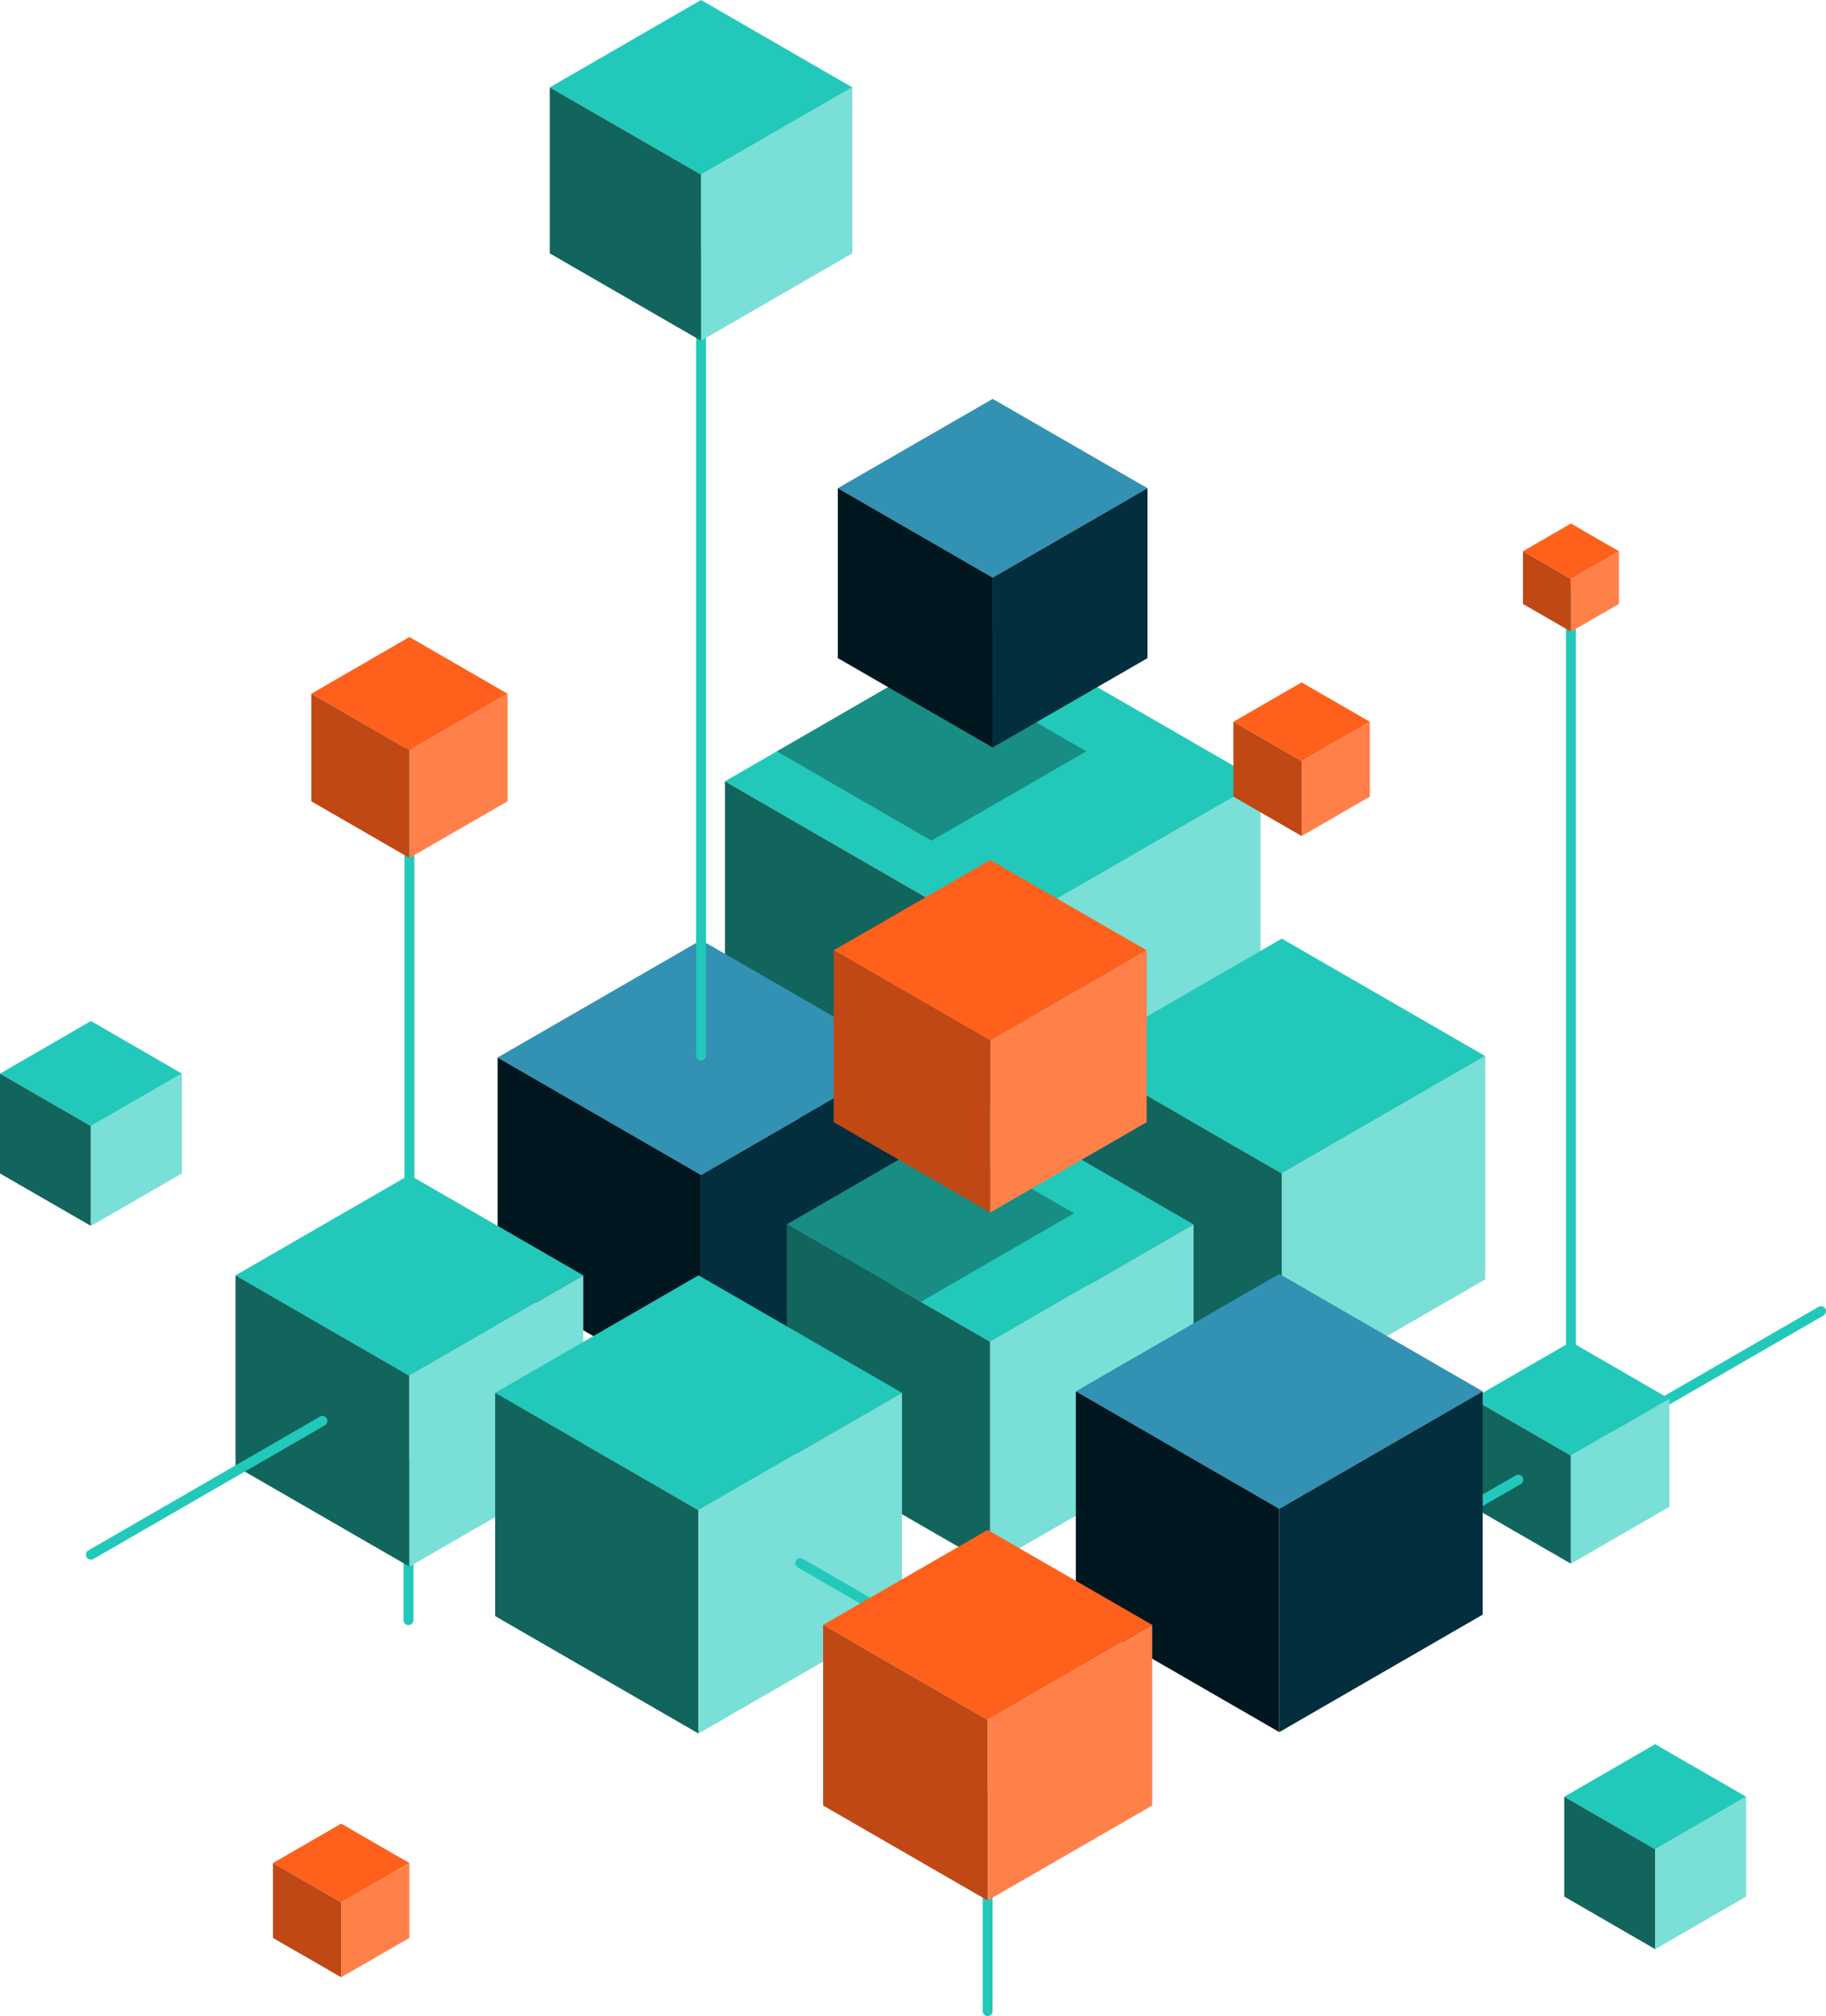 <svg width="357" height="394" viewBox="0 0 357 394" fill="none" xmlns="http://www.w3.org/2000/svg"
  preserveAspectRatio="none">
  <g clip-path="url(#svg-1970019170_8225_clip0_7_11353)">
    <path
      d="M193.091 394C192.556 394 192.121 393.566 192.121 393.031V351.015C192.121 350.48 192.556 350.046 193.091 350.046C193.626 350.046 194.06 350.48 194.06 351.015V393.031C194.06 393.566 193.626 394 193.091 394Z"
      fill="#22C9BA"></path>
    <path
      d="M79.857 317.586C79.322 317.586 78.888 317.151 78.888 316.617V286.094C78.888 285.56 79.322 285.125 79.857 285.125C80.392 285.125 80.826 285.56 80.826 286.094V316.617C80.826 317.151 80.392 317.586 79.857 317.586Z"
      fill="#22C9BA"></path>
    <path
      d="M316.52 280.03C316.186 280.03 315.851 279.846 315.668 279.546C315.4 279.078 315.567 278.476 316.018 278.209L355.529 255.405C355.997 255.138 356.599 255.288 356.866 255.756C357.134 256.224 356.967 256.825 356.515 257.092L317.005 279.896C316.854 279.98 316.687 280.03 316.52 280.03Z"
      fill="#22C9BA"></path>
    <path d="M326.381 273.364L307.127 262.238L287.873 273.364L307.127 284.474L326.381 273.364Z"
      fill="#22C9BA"></path>
    <path d="M307.127 305.591L287.873 294.481V273.364L307.127 284.474V305.591Z" fill="#11655D"></path>
    <path d="M326.381 294.481L307.127 305.591V284.474L326.381 273.364V294.481Z" fill="#7ADFD6"></path>
    <path
      d="M274.87 302.834C274.536 302.834 274.201 302.667 274.018 302.35C273.75 301.882 273.917 301.28 274.369 301.013L296.347 288.333C296.815 288.066 297.416 288.216 297.684 288.684C297.951 289.152 297.784 289.753 297.333 290.02L275.355 302.7C275.204 302.784 275.037 302.834 274.87 302.834Z"
      fill="#22C9BA"></path>
    <path d="M246.44 152.695L194.077 122.49L141.73 152.695L194.077 182.917L246.44 152.695Z"
      fill="#22C9BA"></path>
    <path d="M194.077 240.353L141.73 210.148V152.695L194.077 182.917V240.353Z" fill="#11655D"></path>
    <path d="M246.44 210.148L194.077 240.353V182.917L246.44 152.695V210.148Z" fill="#7ADFD6"></path>
    <path opacity="0.3"
      d="M212.378 146.831L182.11 129.356L151.859 146.831L182.11 164.289L212.378 146.831Z"
      fill="black"></path>
    <path d="M224.345 95.409L194.077 77.951L163.809 95.409L194.077 112.884L224.345 95.409Z"
      fill="#3391B3"></path>
    <path d="M194.077 146.079L163.809 128.621V95.409L194.077 112.884V146.079Z" fill="#01171F"></path>
    <path d="M224.345 128.621L194.077 146.079V112.884L224.345 95.409V128.621Z" fill="#022E3D"></path>
    <path d="M290.38 206.389L250.602 183.435L210.824 206.389L250.602 229.343L290.38 206.389Z"
      fill="#22C9BA"></path>
    <path d="M250.602 272.98L210.824 250.026V206.389L250.602 229.343V272.98Z" fill="#11655D"></path>
    <path d="M290.38 250.026L250.602 272.98V229.343L290.38 206.389V250.026Z" fill="#7ADFD6"></path>
    <path d="M176.829 206.673L137.067 183.719L97.289 206.673L137.067 229.627L176.829 206.673Z"
      fill="#3391B3"></path>
    <path d="M137.067 273.264L97.289 250.31V206.673L137.067 229.627V273.264Z" fill="#01171F"></path>
    <path d="M176.829 250.31L137.067 273.264V229.627L176.829 206.673V250.31Z" fill="#022E3D"></path>
    <path d="M233.354 239.283L193.592 216.329L153.814 239.283L193.592 262.238L233.354 239.283Z"
      fill="#22C9BA"></path>
    <path d="M193.592 305.875L153.814 282.92V239.283L193.592 262.238V305.875Z" fill="#11655D"></path>
    <path d="M233.354 282.92L193.592 305.875V262.238L233.354 239.283V282.92Z" fill="#7ADFD6"></path>
    <path opacity="0.3"
      d="M153.814 239.283L180.021 254.419L209.988 237.112L183.781 221.993L153.814 239.283Z"
      fill="black"></path>
    <path d="M224.195 185.723L193.592 168.065L162.99 185.723L193.592 203.382L224.195 185.723Z"
      fill="#FF601C"></path>
    <path d="M193.592 236.961L162.99 219.303V185.723L193.592 203.382V236.961Z" fill="#BF4815"></path>
    <path d="M224.195 219.303L193.592 236.961V203.382L224.195 185.723V219.303Z" fill="#FF8049"></path>
    <path d="M289.879 271.911L250.117 248.956L210.339 271.911L250.117 294.865L289.879 271.911Z"
      fill="#3391B3"></path>
    <path d="M250.117 338.502L210.339 315.547V271.911L250.117 294.865V338.502Z" fill="#01171F"></path>
    <path d="M289.879 315.547L250.117 338.502V294.865L289.879 271.911V315.547Z" fill="#022E3D"></path>
    <path d="M341.39 351.132L323.606 340.874L305.823 351.132L323.606 361.406L341.39 351.132Z"
      fill="#22C9BA"></path>
    <path d="M323.606 380.919L305.823 370.645V351.132L323.606 361.406V380.919Z" fill="#11655D"></path>
    <path d="M341.39 370.645L323.606 380.919V361.406L341.39 351.132V370.645Z" fill="#7ADFD6"></path>
    <path d="M35.566 209.814L17.783 199.539L0 209.814L17.783 220.071L35.566 209.814Z"
      fill="#22C9BA"></path>
    <path d="M17.783 239.584L0 229.327V209.814L17.783 220.071V239.584Z" fill="#11655D"></path>
    <path d="M35.566 229.327L17.783 239.584V220.071L35.566 209.814V229.327Z" fill="#7ADFD6"></path>
    <path d="M80.041 364.096L66.704 356.394L53.366 364.096L66.704 371.781L80.041 364.096Z"
      fill="#FF601C"></path>
    <path d="M66.704 386.415L53.366 378.73V364.096L66.704 371.781V386.415Z" fill="#BF4815"></path>
    <path d="M80.041 378.73L66.704 386.415V371.781L80.041 364.096V378.73Z" fill="#FF8049"></path>
    <path d="M267.817 141.051L254.479 133.366L241.142 141.051L254.479 148.752L267.817 141.051Z"
      fill="#FF601C"></path>
    <path d="M254.479 163.387L241.142 155.686V141.051L254.479 148.752V163.387Z" fill="#BF4815"></path>
    <path d="M267.817 155.686L254.479 163.387V148.752L267.817 141.051V155.686Z" fill="#FF8049"></path>
    <path d="M114.036 249.24L80.041 229.627L46.046 249.24L80.041 268.87L114.036 249.24Z"
      fill="#22C9BA"></path>
    <path d="M80.041 306.159L46.046 286.546V249.24L80.041 268.87V306.159Z" fill="#11655D"></path>
    <path d="M114.036 286.546L80.041 306.159V268.87L114.036 249.24V286.546Z" fill="#7ADFD6"></path>
    <path d="M176.344 272.195L136.566 249.24L96.805 272.195L136.566 295.149L176.344 272.195Z"
      fill="#22C9BA"></path>
    <path d="M136.566 338.786L96.805 315.831V272.195L136.566 295.149V338.786Z" fill="#11655D"></path>
    <path d="M176.344 315.831L136.566 338.786V295.149L176.344 272.195V315.831Z" fill="#7ADFD6"></path>
    <path
      d="M194.98 328.695C194.812 328.695 194.645 328.645 194.495 328.562L155.97 306.326C155.502 306.058 155.335 305.457 155.619 304.989C155.903 304.521 156.505 304.354 156.956 304.638L195.481 326.874C195.949 327.142 196.116 327.743 195.832 328.211C195.648 328.528 195.314 328.695 194.98 328.695Z"
      fill="#22C9BA"></path>
    <path d="M225.264 317.552L193.091 298.992L160.934 317.552L193.091 336.113L225.264 317.552Z"
      fill="#FF601C"></path>
    <path d="M193.091 371.413L160.934 352.853V317.552L193.091 336.113V371.413Z" fill="#BF4815"></path>
    <path d="M225.264 352.853L193.091 371.413V336.113L225.264 317.552V352.853Z" fill="#FF8049"></path>
    <path
      d="M137.067 207.258C136.532 207.258 136.098 206.823 136.098 206.289V49.985C136.098 49.45 136.532 49.016 137.067 49.016C137.602 49.016 138.037 49.45 138.037 49.985V206.272C138.037 206.807 137.602 207.241 137.067 207.241V207.258Z"
      fill="#22C9BA"></path>
    <path
      d="M80.041 249.608C79.506 249.608 79.072 249.174 79.072 248.639V135.571C79.072 135.037 79.506 134.602 80.041 134.602C80.576 134.602 81.01 135.037 81.01 135.571V248.639C81.01 249.174 80.576 249.608 80.041 249.608Z"
      fill="#22C9BA"></path>
    <path d="M166.633 17.074L137.067 0L107.484 17.074L137.067 34.131L166.633 17.074Z"
      fill="#22C9BA"></path>
    <path d="M137.067 66.591L107.484 49.517V17.074L137.067 34.131V66.591Z" fill="#11655D"></path>
    <path d="M166.633 49.517L137.067 66.591V34.131L166.633 17.074V49.517Z" fill="#7ADFD6"></path>
    <path d="M99.228 135.571L80.041 124.495L60.87 135.571L80.041 146.631L99.228 135.571Z"
      fill="#FF601C"></path>
    <path d="M80.041 167.664L60.87 156.604V135.571L80.041 146.631V167.664Z" fill="#BF4815"></path>
    <path d="M99.228 156.604L80.041 167.664V146.631L99.228 135.571V156.604Z" fill="#FF8049"></path>
    <path
      d="M17.783 304.805C17.449 304.805 17.115 304.638 16.931 304.321C16.663 303.853 16.831 303.252 17.282 302.984L62.542 276.856C63.01 276.588 63.611 276.739 63.879 277.207C64.146 277.674 63.979 278.276 63.528 278.543L18.268 304.672C18.117 304.755 17.95 304.805 17.783 304.805Z"
      fill="#22C9BA"></path>
    <path
      d="M307.127 273.548C306.592 273.548 306.158 273.114 306.158 272.579V115.59C306.158 115.056 306.592 114.622 307.127 114.622C307.662 114.622 308.096 115.056 308.096 115.59V272.579C308.096 273.114 307.662 273.548 307.127 273.548Z"
      fill="#22C9BA"></path>
    <path d="M316.52 107.739L307.127 102.309L297.751 107.739L307.127 113.151L316.52 107.739Z"
      fill="#FF601C"></path>
    <path d="M307.127 123.442L297.751 118.03V107.739L307.127 113.151V123.442Z" fill="#BF4815"></path>
    <path d="M316.52 118.03L307.127 123.442V113.151L316.52 107.739V118.03Z" fill="#FF8049"></path>
  </g>
  <defs>
    <clipPath id="svg-1970019170_8225_clip0_7_11353">
      <rect width="357" height="394" fill="white"></rect>
    </clipPath>
  </defs>
</svg>